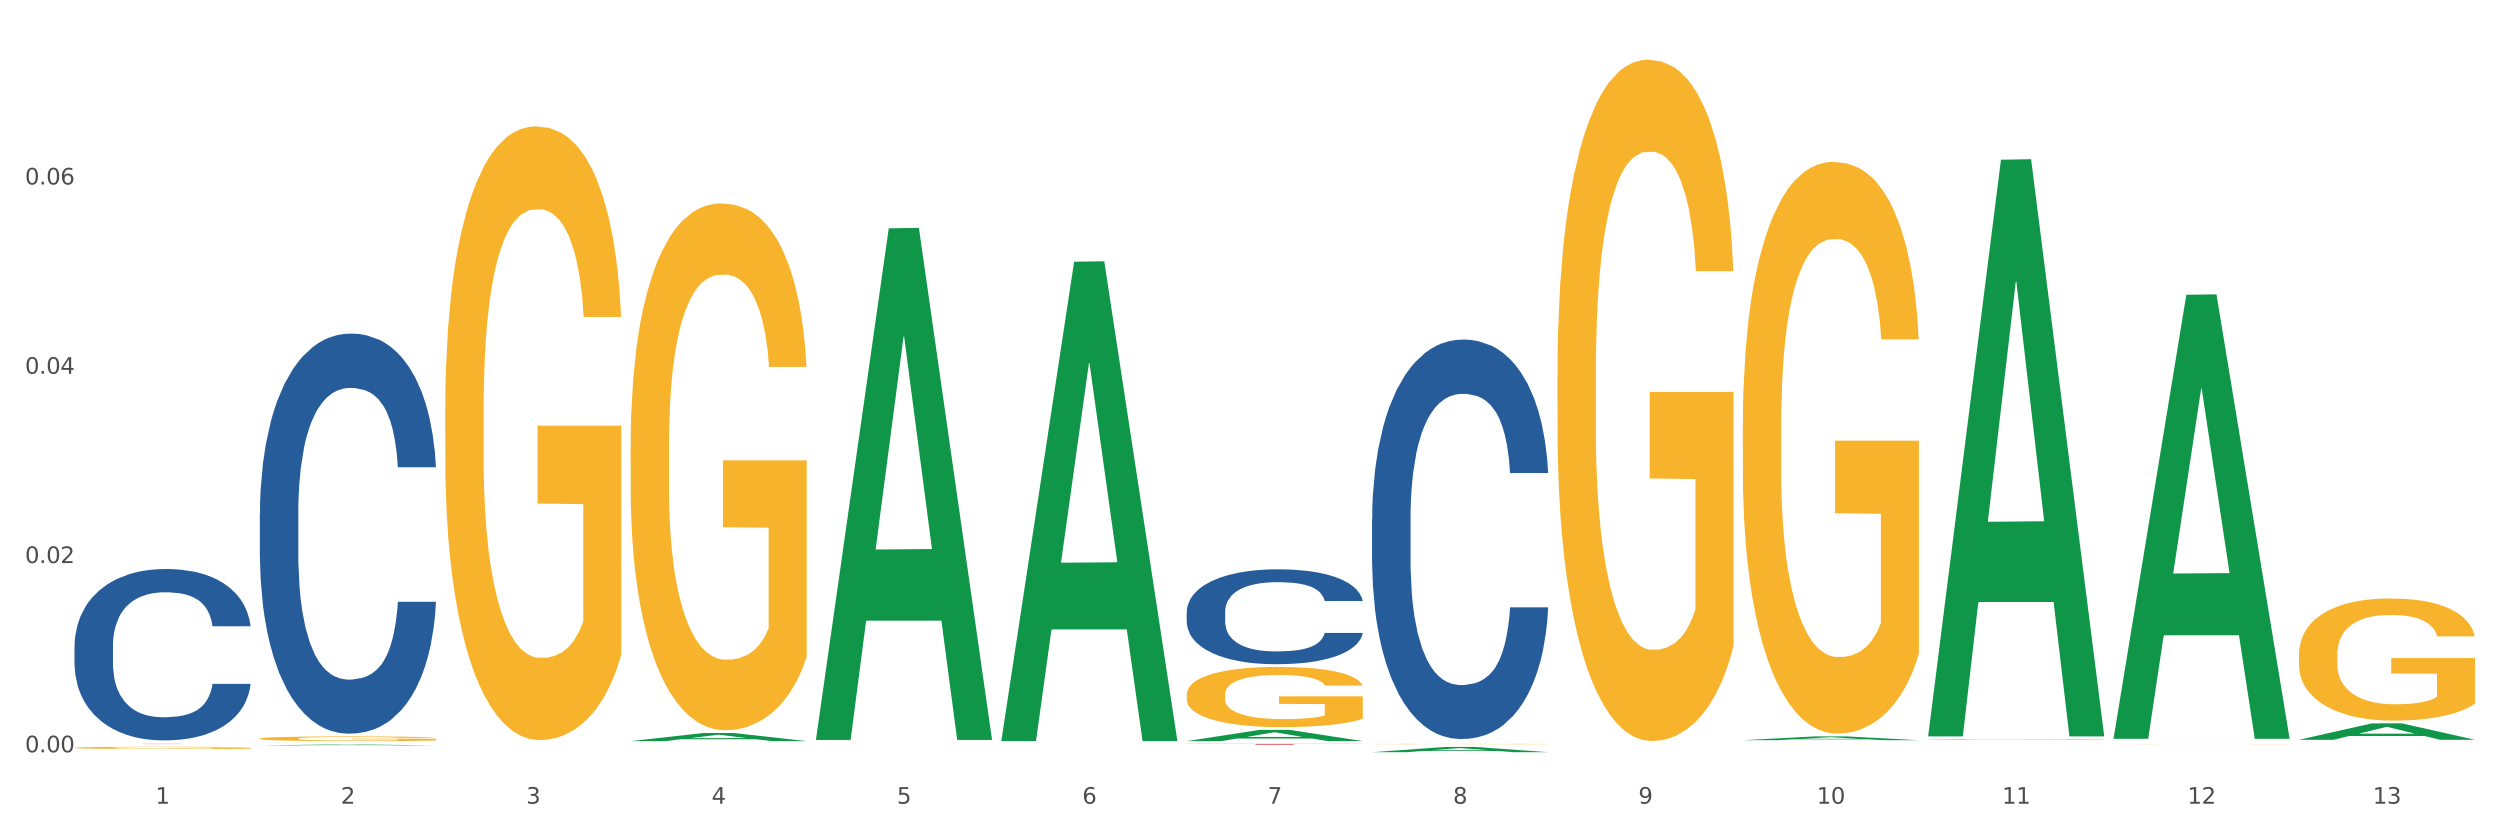 <?xml version="1.0" encoding="utf-8" standalone="no"?>
<!DOCTYPE svg PUBLIC "-//W3C//DTD SVG 1.1//EN"
  "http://www.w3.org/Graphics/SVG/1.1/DTD/svg11.dtd">
<svg xmlns:xlink="http://www.w3.org/1999/xlink" width="1080pt" height="360pt" viewBox="0 0 1080 360" xmlns="http://www.w3.org/2000/svg" version="1.1">
 <rect x="0" y="0" width="1080" height="360" fill="#333333" stroke="none"/>
 <defs>
  <style type="text/css">*{stroke-linejoin: round; stroke-linecap: butt}</style>
 </defs>
 <g id="figure_1">
  <g id="patch_1">
   <path d="M 0 360 
L 1080 360 
L 1080 0 
L 0 0 
z
" style="fill: #ffffff; stroke: #ffffff; stroke-linejoin: miter"/>
  </g>
  <g id="axes_1">
   <g id="matplotlib.axis_1">
    <g id="xtick_1">
     <g id="text_1">
      <!-- 1 -->
      <g style="fill: #4d4d4d" transform="translate(67.159 347.204) scale(0.096 -0.096)">
       <defs>
        <path id="DejaVuSans-31" d="M 794 531 
L 1825 531 
L 1825 4091 
L 703 3866 
L 703 4441 
L 1819 4666 
L 2450 4666 
L 2450 531 
L 3481 531 
L 3481 0 
L 794 0 
L 794 531 
z
" transform="scale(0.016)"/>
       </defs>
       <use xlink:href="#DejaVuSans-31"/>
      </g>
     </g>
    </g>
    <g id="xtick_2">
     <g id="text_2">
      <!-- 2 -->
      <g style="fill: #4d4d4d" transform="translate(147.238 347.204) scale(0.096 -0.096)">
       <defs>
        <path id="DejaVuSans-32" d="M 1228 531 
L 3431 531 
L 3431 0 
L 469 0 
L 469 531 
Q 828 903 1448 1529 
Q 2069 2156 2228 2338 
Q 2531 2678 2651 2914 
Q 2772 3150 2772 3378 
Q 2772 3750 2511 3984 
Q 2250 4219 1831 4219 
Q 1534 4219 1204 4116 
Q 875 4013 500 3803 
L 500 4441 
Q 881 4594 1212 4672 
Q 1544 4750 1819 4750 
Q 2544 4750 2975 4387 
Q 3406 4025 3406 3419 
Q 3406 3131 3298 2873 
Q 3191 2616 2906 2266 
Q 2828 2175 2409 1742 
Q 1991 1309 1228 531 
z
" transform="scale(0.016)"/>
       </defs>
       <use xlink:href="#DejaVuSans-32"/>
      </g>
     </g>
    </g>
    <g id="xtick_3">
     <g id="text_3">
      <!-- 3 -->
      <g style="fill: #4d4d4d" transform="translate(227.317 347.204) scale(0.096 -0.096)">
       <defs>
        <path id="DejaVuSans-33" d="M 2597 2516 
Q 3050 2419 3304 2112 
Q 3559 1806 3559 1356 
Q 3559 666 3084 287 
Q 2609 -91 1734 -91 
Q 1441 -91 1130 -33 
Q 819 25 488 141 
L 488 750 
Q 750 597 1062 519 
Q 1375 441 1716 441 
Q 2309 441 2620 675 
Q 2931 909 2931 1356 
Q 2931 1769 2642 2001 
Q 2353 2234 1838 2234 
L 1294 2234 
L 1294 2753 
L 1863 2753 
Q 2328 2753 2575 2939 
Q 2822 3125 2822 3475 
Q 2822 3834 2567 4026 
Q 2313 4219 1838 4219 
Q 1578 4219 1281 4162 
Q 984 4106 628 3988 
L 628 4550 
Q 988 4650 1302 4700 
Q 1616 4750 1894 4750 
Q 2613 4750 3031 4423 
Q 3450 4097 3450 3541 
Q 3450 3153 3228 2886 
Q 3006 2619 2597 2516 
z
" transform="scale(0.016)"/>
       </defs>
       <use xlink:href="#DejaVuSans-33"/>
      </g>
     </g>
    </g>
    <g id="xtick_4">
     <g id="text_4">
      <!-- 4 -->
      <g style="fill: #4d4d4d" transform="translate(307.396 347.204) scale(0.096 -0.096)">
       <defs>
        <path id="DejaVuSans-34" d="M 2419 4116 
L 825 1625 
L 2419 1625 
L 2419 4116 
z
M 2253 4666 
L 3047 4666 
L 3047 1625 
L 3713 1625 
L 3713 1100 
L 3047 1100 
L 3047 0 
L 2419 0 
L 2419 1100 
L 313 1100 
L 313 1709 
L 2253 4666 
z
" transform="scale(0.016)"/>
       </defs>
       <use xlink:href="#DejaVuSans-34"/>
      </g>
     </g>
    </g>
    <g id="xtick_5">
     <g id="text_5">
      <!-- 5 -->
      <g style="fill: #4d4d4d" transform="translate(387.475 347.204) scale(0.096 -0.096)">
       <defs>
        <path id="DejaVuSans-35" d="M 691 4666 
L 3169 4666 
L 3169 4134 
L 1269 4134 
L 1269 2991 
Q 1406 3038 1543 3061 
Q 1681 3084 1819 3084 
Q 2600 3084 3056 2656 
Q 3513 2228 3513 1497 
Q 3513 744 3044 326 
Q 2575 -91 1722 -91 
Q 1428 -91 1123 -41 
Q 819 9 494 109 
L 494 744 
Q 775 591 1075 516 
Q 1375 441 1709 441 
Q 2250 441 2565 725 
Q 2881 1009 2881 1497 
Q 2881 1984 2565 2268 
Q 2250 2553 1709 2553 
Q 1456 2553 1204 2497 
Q 953 2441 691 2322 
L 691 4666 
z
" transform="scale(0.016)"/>
       </defs>
       <use xlink:href="#DejaVuSans-35"/>
      </g>
     </g>
    </g>
    <g id="xtick_6">
     <g id="text_6">
      <!-- 6 -->
      <g style="fill: #4d4d4d" transform="translate(467.554 347.204) scale(0.096 -0.096)">
       <defs>
        <path id="DejaVuSans-36" d="M 2113 2584 
Q 1688 2584 1439 2293 
Q 1191 2003 1191 1497 
Q 1191 994 1439 701 
Q 1688 409 2113 409 
Q 2538 409 2786 701 
Q 3034 994 3034 1497 
Q 3034 2003 2786 2293 
Q 2538 2584 2113 2584 
z
M 3366 4563 
L 3366 3988 
Q 3128 4100 2886 4159 
Q 2644 4219 2406 4219 
Q 1781 4219 1451 3797 
Q 1122 3375 1075 2522 
Q 1259 2794 1537 2939 
Q 1816 3084 2150 3084 
Q 2853 3084 3261 2657 
Q 3669 2231 3669 1497 
Q 3669 778 3244 343 
Q 2819 -91 2113 -91 
Q 1303 -91 875 529 
Q 447 1150 447 2328 
Q 447 3434 972 4092 
Q 1497 4750 2381 4750 
Q 2619 4750 2861 4703 
Q 3103 4656 3366 4563 
z
" transform="scale(0.016)"/>
       </defs>
       <use xlink:href="#DejaVuSans-36"/>
      </g>
     </g>
    </g>
    <g id="xtick_7">
     <g id="text_7">
      <!-- 7 -->
      <g style="fill: #4d4d4d" transform="translate(547.634 347.204) scale(0.096 -0.096)">
       <defs>
        <path id="DejaVuSans-37" d="M 525 4666 
L 3525 4666 
L 3525 4397 
L 1831 0 
L 1172 0 
L 2766 4134 
L 525 4134 
L 525 4666 
z
" transform="scale(0.016)"/>
       </defs>
       <use xlink:href="#DejaVuSans-37"/>
      </g>
     </g>
    </g>
    <g id="xtick_8">
     <g id="text_8">
      <!-- 8 -->
      <g style="fill: #4d4d4d" transform="translate(627.713 347.204) scale(0.096 -0.096)">
       <defs>
        <path id="DejaVuSans-38" d="M 2034 2216 
Q 1584 2216 1326 1975 
Q 1069 1734 1069 1313 
Q 1069 891 1326 650 
Q 1584 409 2034 409 
Q 2484 409 2743 651 
Q 3003 894 3003 1313 
Q 3003 1734 2745 1975 
Q 2488 2216 2034 2216 
z
M 1403 2484 
Q 997 2584 770 2862 
Q 544 3141 544 3541 
Q 544 4100 942 4425 
Q 1341 4750 2034 4750 
Q 2731 4750 3128 4425 
Q 3525 4100 3525 3541 
Q 3525 3141 3298 2862 
Q 3072 2584 2669 2484 
Q 3125 2378 3379 2068 
Q 3634 1759 3634 1313 
Q 3634 634 3220 271 
Q 2806 -91 2034 -91 
Q 1263 -91 848 271 
Q 434 634 434 1313 
Q 434 1759 690 2068 
Q 947 2378 1403 2484 
z
M 1172 3481 
Q 1172 3119 1398 2916 
Q 1625 2713 2034 2713 
Q 2441 2713 2670 2916 
Q 2900 3119 2900 3481 
Q 2900 3844 2670 4047 
Q 2441 4250 2034 4250 
Q 1625 4250 1398 4047 
Q 1172 3844 1172 3481 
z
" transform="scale(0.016)"/>
       </defs>
       <use xlink:href="#DejaVuSans-38"/>
      </g>
     </g>
    </g>
    <g id="xtick_9">
     <g id="text_9">
      <!-- 9 -->
      <g style="fill: #4d4d4d" transform="translate(707.792 347.204) scale(0.096 -0.096)">
       <defs>
        <path id="DejaVuSans-39" d="M 703 97 
L 703 672 
Q 941 559 1184 500 
Q 1428 441 1663 441 
Q 2288 441 2617 861 
Q 2947 1281 2994 2138 
Q 2813 1869 2534 1725 
Q 2256 1581 1919 1581 
Q 1219 1581 811 2004 
Q 403 2428 403 3163 
Q 403 3881 828 4315 
Q 1253 4750 1959 4750 
Q 2769 4750 3195 4129 
Q 3622 3509 3622 2328 
Q 3622 1225 3098 567 
Q 2575 -91 1691 -91 
Q 1453 -91 1209 -44 
Q 966 3 703 97 
z
M 1959 2075 
Q 2384 2075 2632 2365 
Q 2881 2656 2881 3163 
Q 2881 3666 2632 3958 
Q 2384 4250 1959 4250 
Q 1534 4250 1286 3958 
Q 1038 3666 1038 3163 
Q 1038 2656 1286 2365 
Q 1534 2075 1959 2075 
z
" transform="scale(0.016)"/>
       </defs>
       <use xlink:href="#DejaVuSans-39"/>
      </g>
     </g>
    </g>
    <g id="xtick_10">
     <g id="text_10">
      <!-- 10 -->
      <g style="fill: #4d4d4d" transform="translate(784.817 347.204) scale(0.096 -0.096)">
       <defs>
        <path id="DejaVuSans-30" d="M 2034 4250 
Q 1547 4250 1301 3770 
Q 1056 3291 1056 2328 
Q 1056 1369 1301 889 
Q 1547 409 2034 409 
Q 2525 409 2770 889 
Q 3016 1369 3016 2328 
Q 3016 3291 2770 3770 
Q 2525 4250 2034 4250 
z
M 2034 4750 
Q 2819 4750 3233 4129 
Q 3647 3509 3647 2328 
Q 3647 1150 3233 529 
Q 2819 -91 2034 -91 
Q 1250 -91 836 529 
Q 422 1150 422 2328 
Q 422 3509 836 4129 
Q 1250 4750 2034 4750 
z
" transform="scale(0.016)"/>
       </defs>
       <use xlink:href="#DejaVuSans-31"/>
       <use xlink:href="#DejaVuSans-30" transform="translate(63.623 0)"/>
      </g>
     </g>
    </g>
    <g id="xtick_11">
     <g id="text_11">
      <!-- 11 -->
      <g style="fill: #4d4d4d" transform="translate(864.896 347.204) scale(0.096 -0.096)">
       <use xlink:href="#DejaVuSans-31"/>
       <use xlink:href="#DejaVuSans-31" transform="translate(63.623 0)"/>
      </g>
     </g>
    </g>
    <g id="xtick_12">
     <g id="text_12">
      <!-- 12 -->
      <g style="fill: #4d4d4d" transform="translate(944.975 347.204) scale(0.096 -0.096)">
       <use xlink:href="#DejaVuSans-31"/>
       <use xlink:href="#DejaVuSans-32" transform="translate(63.623 0)"/>
      </g>
     </g>
    </g>
    <g id="xtick_13">
     <g id="text_13">
      <!-- 13 -->
      <g style="fill: #4d4d4d" transform="translate(1025.054 347.204) scale(0.096 -0.096)">
       <use xlink:href="#DejaVuSans-31"/>
       <use xlink:href="#DejaVuSans-33" transform="translate(63.623 0)"/>
      </g>
     </g>
    </g>
    <g id="xtick_14"/>
    <g id="xtick_15"/>
    <g id="xtick_16"/>
    <g id="xtick_17"/>
    <g id="xtick_18"/>
    <g id="xtick_19"/>
    <g id="xtick_20"/>
    <g id="xtick_21"/>
    <g id="xtick_22"/>
    <g id="xtick_23"/>
    <g id="xtick_24"/>
    <g id="xtick_25"/>
   </g>
   <g id="matplotlib.axis_2">
    <g id="ytick_1">
     <g id="text_14">
      <!-- 0.00 -->
      <g style="fill: #4d4d4d" transform="translate(10.8 324.996) scale(0.096 -0.096)">
       <defs>
        <path id="DejaVuSans-2e" d="M 684 794 
L 1344 794 
L 1344 0 
L 684 0 
L 684 794 
z
" transform="scale(0.016)"/>
       </defs>
       <use xlink:href="#DejaVuSans-30"/>
       <use xlink:href="#DejaVuSans-2e" transform="translate(63.623 0)"/>
       <use xlink:href="#DejaVuSans-30" transform="translate(95.41 0)"/>
       <use xlink:href="#DejaVuSans-30" transform="translate(159.033 0)"/>
      </g>
     </g>
    </g>
    <g id="ytick_2">
     <g id="text_15">
      <!-- 0.02 -->
      <g style="fill: #4d4d4d" transform="translate(10.8 243.232) scale(0.096 -0.096)">
       <use xlink:href="#DejaVuSans-30"/>
       <use xlink:href="#DejaVuSans-2e" transform="translate(63.623 0)"/>
       <use xlink:href="#DejaVuSans-30" transform="translate(95.41 0)"/>
       <use xlink:href="#DejaVuSans-32" transform="translate(159.033 0)"/>
      </g>
     </g>
    </g>
    <g id="ytick_3">
     <g id="text_16">
      <!-- 0.04 -->
      <g style="fill: #4d4d4d" transform="translate(10.8 161.468) scale(0.096 -0.096)">
       <use xlink:href="#DejaVuSans-30"/>
       <use xlink:href="#DejaVuSans-2e" transform="translate(63.623 0)"/>
       <use xlink:href="#DejaVuSans-30" transform="translate(95.41 0)"/>
       <use xlink:href="#DejaVuSans-34" transform="translate(159.033 0)"/>
      </g>
     </g>
    </g>
    <g id="ytick_4">
     <g id="text_17">
      <!-- 0.06 -->
      <g style="fill: #4d4d4d" transform="translate(10.8 79.703) scale(0.096 -0.096)">
       <use xlink:href="#DejaVuSans-30"/>
       <use xlink:href="#DejaVuSans-2e" transform="translate(63.623 0)"/>
       <use xlink:href="#DejaVuSans-30" transform="translate(95.41 0)"/>
       <use xlink:href="#DejaVuSans-36" transform="translate(159.033 0)"/>
      </g>
     </g>
    </g>
    <g id="ytick_5"/>
    <g id="ytick_6"/>
    <g id="ytick_7"/>
    <g id="ytick_8"/>
   </g>
   <g id="PolyCollection_1">
    <path d="M 112.254 322.015 
L 112.333 322.014 
L 143.704 321.623 
L 156.723 321.623 
L 188.329 322.015 
L 173.271 322.015 
L 166.448 321.924 
L 134.057 321.924 
L 133.822 321.925 
L 127.234 322.015 
L 112.254 322.015 
L 112.254 322.015 
L 138.135 321.869 
L 162.37 321.869 
L 150.37 321.706 
L 150.213 321.706 
L 150.056 321.707 
L 138.057 321.869 
L 138.135 321.869 
L 112.254 322.015 
z
" clip-path="url(#p91b875b197)" style="fill: #109648"/>
    <path d="M 112.254 319.073 
L 112.344 319.071 
L 112.344 319.004 
L 112.524 318.947 
L 113.422 318.808 
L 114.769 318.693 
L 115.757 318.631 
L 116.745 318.581 
L 117.913 318.531 
L 119.35 318.479 
L 121.954 318.403 
L 123.571 318.364 
L 125.547 318.323 
L 129.14 318.264 
L 131.744 318.23 
L 134.439 318.202 
L 138.84 318.169 
L 141.714 318.154 
L 144.768 318.143 
L 148.45 318.135 
L 151.235 318.134 
L 157.342 318.139 
L 162.552 318.156 
L 165.067 318.169 
L 168.3 318.191 
L 170.007 318.206 
L 172.791 318.236 
L 175.665 318.275 
L 177.641 318.308 
L 180.605 318.371 
L 182.85 318.434 
L 184.916 318.512 
L 185.994 318.566 
L 186.802 318.616 
L 187.521 318.674 
L 188.24 318.765 
L 172.072 318.765 
L 171.444 318.7 
L 170.456 318.639 
L 169.019 318.579 
L 167.761 318.542 
L 165.606 318.496 
L 163.63 318.466 
L 161.564 318.444 
L 159.049 318.425 
L 157.073 318.416 
L 154.289 318.408 
L 148.81 318.41 
L 145.127 318.425 
L 142.612 318.444 
L 140.996 318.46 
L 139.559 318.479 
L 137.942 318.505 
L 136.056 318.544 
L 134.708 318.579 
L 133.361 318.624 
L 132.283 318.668 
L 131.295 318.72 
L 130.487 318.776 
L 129.858 318.834 
L 129.319 318.904 
L 128.87 319.021 
L 128.87 319.276 
L 129.05 319.333 
L 129.499 319.409 
L 130.038 319.467 
L 130.936 319.535 
L 131.744 319.582 
L 133.271 319.649 
L 134.978 319.704 
L 136.325 319.74 
L 137.672 319.769 
L 140.008 319.81 
L 142.612 319.844 
L 144.858 319.864 
L 147.912 319.883 
L 149.977 319.89 
L 151.774 319.894 
L 156.175 319.894 
L 159.318 319.888 
L 162.821 319.875 
L 165.516 319.859 
L 167.761 319.838 
L 170.276 319.805 
L 171.893 319.773 
L 171.893 319.385 
L 152.133 319.383 
L 152.133 319.125 
L 188.329 319.125 
L 188.329 319.883 
L 186.802 319.922 
L 185.096 319.957 
L 183.3 319.989 
L 180.605 320.028 
L 177.372 320.065 
L 174.497 320.091 
L 171.444 320.113 
L 167.851 320.133 
L 163.181 320.152 
L 160.306 320.159 
L 156.714 320.165 
L 152.492 320.167 
L 148.81 320.163 
L 145.217 320.154 
L 141.445 320.137 
L 137.762 320.113 
L 134.978 320.089 
L 132.194 320.059 
L 129.23 320.02 
L 126.894 319.983 
L 125.098 319.95 
L 123.122 319.907 
L 120.966 319.851 
L 119.35 319.801 
L 117.913 319.749 
L 116.386 319.682 
L 115.308 319.625 
L 114.23 319.552 
L 113.601 319.498 
L 112.883 319.415 
L 112.344 319.298 
L 112.254 319.073 
z
" clip-path="url(#p91b875b197)" style="fill: #f7b32b"/>
    <path d="M 32.175 279.078 
L 32.265 279.011 
L 32.265 277.117 
L 32.535 274.548 
L 33.524 269.814 
L 34.783 266.23 
L 36.941 262.038 
L 38.11 260.28 
L 39.639 258.319 
L 42.786 255.14 
L 46.383 252.436 
L 48.901 250.948 
L 50.789 250.001 
L 55.016 248.311 
L 57.443 247.567 
L 59.961 246.958 
L 62.119 246.553 
L 65.716 246.079 
L 68.594 245.876 
L 71.921 245.809 
L 74.709 245.876 
L 78.396 246.147 
L 83.791 246.958 
L 85.859 247.432 
L 88.647 248.243 
L 91.524 249.325 
L 93.862 250.407 
L 96.56 251.962 
L 99.348 253.991 
L 102.045 256.561 
L 103.934 258.927 
L 105.463 261.429 
L 106.811 264.472 
L 107.801 267.786 
L 108.25 270.558 
L 91.794 270.558 
L 91.345 268.056 
L 90.445 265.351 
L 89.546 263.526 
L 88.557 262.038 
L 87.028 260.347 
L 85.679 259.265 
L 83.431 257.981 
L 81.363 257.169 
L 79.655 256.696 
L 77.586 256.29 
L 73.18 255.884 
L 70.033 255.884 
L 68.054 256.02 
L 65.627 256.358 
L 63.558 256.831 
L 61.13 257.642 
L 59.242 258.522 
L 57.354 259.671 
L 56.274 260.483 
L 54.656 261.97 
L 53.577 263.187 
L 52.138 265.284 
L 51.329 266.771 
L 49.89 270.626 
L 49.26 273.466 
L 48.991 275.427 
L 48.811 277.591 
L 48.811 288.14 
L 49.35 292.873 
L 49.8 294.902 
L 50.519 297.201 
L 51.868 300.176 
L 53.847 303.084 
L 55.915 305.18 
L 57.623 306.465 
L 59.242 307.412 
L 60.861 308.156 
L 62.839 308.832 
L 64.457 309.238 
L 66.885 309.643 
L 69.763 309.846 
L 72.011 309.846 
L 76.597 309.508 
L 78.665 309.17 
L 80.644 308.697 
L 82.802 307.953 
L 84.51 307.141 
L 85.5 306.533 
L 87.118 305.248 
L 88.377 303.896 
L 89.456 302.34 
L 90.176 300.988 
L 90.985 298.959 
L 91.614 296.66 
L 91.794 295.443 
L 108.25 295.443 
L 107.89 297.877 
L 107.261 300.244 
L 106.002 303.422 
L 105.013 305.248 
L 103.484 307.479 
L 101.866 309.373 
L 99.618 311.469 
L 97.549 313.024 
L 95.391 314.377 
L 93.053 315.594 
L 88.827 317.285 
L 87.298 317.758 
L 84.061 318.569 
L 81.543 319.043 
L 77.856 319.516 
L 74.079 319.787 
L 70.123 319.854 
L 66.616 319.719 
L 62.749 319.313 
L 60.321 318.907 
L 57.623 318.299 
L 54.476 317.352 
L 51.509 316.203 
L 48.721 314.85 
L 46.113 313.295 
L 43.685 311.537 
L 40.538 308.629 
L 38.2 305.789 
L 36.491 303.152 
L 35.322 300.92 
L 34.153 298.08 
L 33.524 296.119 
L 32.535 291.386 
L 32.175 286.99 
L 32.175 279.078 
z
" clip-path="url(#p91b875b197)" style="fill: #255c99"/>
    <path d="M 112.254 221.763 
L 112.344 221.605 
L 112.344 217.185 
L 112.614 211.187 
L 113.603 200.137 
L 114.862 191.77 
L 117.02 181.983 
L 118.189 177.879 
L 119.718 173.301 
L 122.865 165.881 
L 126.462 159.567 
L 128.98 156.094 
L 130.868 153.884 
L 135.095 149.938 
L 137.523 148.201 
L 140.04 146.781 
L 142.199 145.834 
L 145.796 144.729 
L 148.673 144.255 
L 152 144.097 
L 154.788 144.255 
L 158.475 144.886 
L 163.87 146.781 
L 165.938 147.886 
L 168.726 149.78 
L 171.604 152.306 
L 173.942 154.831 
L 176.639 158.462 
L 179.427 163.198 
L 182.125 169.196 
L 184.013 174.722 
L 185.542 180.562 
L 186.891 187.666 
L 187.88 195.401 
L 188.329 201.873 
L 171.873 201.873 
L 171.424 196.032 
L 170.525 189.718 
L 169.625 185.456 
L 168.636 181.983 
L 167.107 178.037 
L 165.759 175.511 
L 163.51 172.512 
L 161.442 170.617 
L 159.734 169.512 
L 157.665 168.565 
L 153.259 167.618 
L 150.112 167.618 
L 148.134 167.934 
L 145.706 168.723 
L 143.637 169.828 
L 141.209 171.722 
L 139.321 173.774 
L 137.433 176.458 
L 136.354 178.352 
L 134.735 181.825 
L 133.656 184.667 
L 132.217 189.56 
L 131.408 193.033 
L 129.969 202.031 
L 129.34 208.661 
L 129.07 213.239 
L 128.89 218.29 
L 128.89 242.916 
L 129.43 253.966 
L 129.879 258.702 
L 130.599 264.069 
L 131.947 271.015 
L 133.926 277.803 
L 135.994 282.696 
L 137.702 285.695 
L 139.321 287.905 
L 140.94 289.642 
L 142.918 291.22 
L 144.537 292.168 
L 146.965 293.115 
L 149.842 293.588 
L 152.09 293.588 
L 156.676 292.799 
L 158.745 292.01 
L 160.723 290.905 
L 162.881 289.168 
L 164.59 287.274 
L 165.579 285.853 
L 167.197 282.854 
L 168.456 279.697 
L 169.535 276.066 
L 170.255 272.909 
L 171.064 268.173 
L 171.694 262.806 
L 171.873 259.965 
L 188.329 259.965 
L 187.97 265.648 
L 187.34 271.173 
L 186.081 278.592 
L 185.092 282.854 
L 183.563 288.063 
L 181.945 292.483 
L 179.697 297.377 
L 177.628 301.008 
L 175.47 304.165 
L 173.132 307.006 
L 168.906 310.953 
L 167.377 312.058 
L 164.14 313.952 
L 161.622 315.057 
L 157.935 316.162 
L 154.158 316.793 
L 150.202 316.951 
L 146.695 316.636 
L 142.828 315.688 
L 140.4 314.741 
L 137.702 313.321 
L 134.555 311.111 
L 131.588 308.427 
L 128.8 305.27 
L 126.192 301.639 
L 123.764 297.535 
L 120.617 290.747 
L 118.279 284.117 
L 116.57 277.96 
L 115.401 272.751 
L 114.232 266.121 
L 113.603 261.543 
L 112.614 250.493 
L 112.254 240.232 
L 112.254 221.763 
z
" clip-path="url(#p91b875b197)" style="fill: #255c99"/>
    <path d="M 512.65 264.363 
L 512.74 264.326 
L 512.74 263.278 
L 513.01 261.856 
L 513.999 259.235 
L 515.258 257.251 
L 517.416 254.931 
L 518.585 253.957 
L 520.114 252.872 
L 523.261 251.113 
L 526.858 249.615 
L 529.376 248.792 
L 531.264 248.268 
L 535.49 247.332 
L 537.918 246.92 
L 540.436 246.583 
L 542.594 246.359 
L 546.191 246.097 
L 549.069 245.984 
L 552.396 245.947 
L 555.184 245.984 
L 558.871 246.134 
L 564.266 246.583 
L 566.334 246.845 
L 569.122 247.295 
L 571.999 247.893 
L 574.337 248.492 
L 577.035 249.353 
L 579.823 250.476 
L 582.52 251.899 
L 584.409 253.209 
L 585.937 254.594 
L 587.286 256.278 
L 588.275 258.112 
L 588.725 259.647 
L 572.269 259.647 
L 571.819 258.262 
L 570.92 256.765 
L 570.021 255.754 
L 569.032 254.931 
L 567.503 253.995 
L 566.154 253.396 
L 563.906 252.685 
L 561.838 252.236 
L 560.129 251.974 
L 558.061 251.749 
L 553.655 251.524 
L 550.508 251.524 
L 548.529 251.599 
L 546.101 251.786 
L 544.033 252.048 
L 541.605 252.498 
L 539.717 252.984 
L 537.828 253.621 
L 536.749 254.07 
L 535.131 254.893 
L 534.052 255.567 
L 532.613 256.727 
L 531.804 257.551 
L 530.365 259.684 
L 529.735 261.257 
L 529.466 262.342 
L 529.286 263.54 
L 529.286 269.379 
L 529.825 272 
L 530.275 273.122 
L 530.994 274.395 
L 532.343 276.042 
L 534.321 277.652 
L 536.39 278.812 
L 538.098 279.523 
L 539.717 280.047 
L 541.335 280.459 
L 543.314 280.833 
L 544.932 281.058 
L 547.36 281.283 
L 550.238 281.395 
L 552.486 281.395 
L 557.072 281.208 
L 559.14 281.021 
L 561.119 280.759 
L 563.277 280.347 
L 564.985 279.898 
L 565.974 279.561 
L 567.593 278.85 
L 568.852 278.101 
L 569.931 277.24 
L 570.65 276.491 
L 571.46 275.368 
L 572.089 274.096 
L 572.269 273.422 
L 588.725 273.422 
L 588.365 274.769 
L 587.736 276.08 
L 586.477 277.839 
L 585.488 278.85 
L 583.959 280.085 
L 582.341 281.133 
L 580.092 282.293 
L 578.024 283.154 
L 575.866 283.903 
L 573.528 284.577 
L 569.302 285.512 
L 567.773 285.774 
L 564.536 286.224 
L 562.018 286.486 
L 558.331 286.748 
L 554.554 286.897 
L 550.598 286.935 
L 547.091 286.86 
L 543.224 286.635 
L 540.796 286.411 
L 538.098 286.074 
L 534.951 285.55 
L 531.983 284.914 
L 529.196 284.165 
L 526.588 283.304 
L 524.16 282.331 
L 521.013 280.721 
L 518.675 279.149 
L 516.966 277.689 
L 515.797 276.454 
L 514.628 274.882 
L 513.999 273.796 
L 513.01 271.176 
L 512.65 268.743 
L 512.65 264.363 
z
" clip-path="url(#p91b875b197)" style="fill: #255c99"/>
    <path d="M 592.729 224.229 
L 592.819 224.072 
L 592.819 219.658 
L 593.089 213.669 
L 594.078 202.636 
L 595.337 194.283 
L 597.495 184.511 
L 598.664 180.413 
L 600.193 175.842 
L 603.34 168.435 
L 606.937 162.13 
L 609.455 158.663 
L 611.343 156.456 
L 615.57 152.516 
L 617.998 150.782 
L 620.515 149.363 
L 622.674 148.418 
L 626.27 147.314 
L 629.148 146.842 
L 632.475 146.684 
L 635.263 146.842 
L 638.95 147.472 
L 644.345 149.363 
L 646.413 150.467 
L 649.201 152.358 
L 652.078 154.88 
L 654.417 157.402 
L 657.114 161.027 
L 659.902 165.755 
L 662.6 171.744 
L 664.488 177.261 
L 666.017 183.092 
L 667.365 190.185 
L 668.355 197.908 
L 668.804 204.37 
L 652.348 204.37 
L 651.899 198.538 
L 650.999 192.234 
L 650.1 187.978 
L 649.111 184.511 
L 647.582 180.571 
L 646.233 178.049 
L 643.985 175.054 
L 641.917 173.163 
L 640.209 172.06 
L 638.14 171.114 
L 633.734 170.168 
L 630.587 170.168 
L 628.608 170.483 
L 626.181 171.272 
L 624.112 172.375 
L 621.684 174.266 
L 619.796 176.315 
L 617.908 178.995 
L 616.829 180.886 
L 615.21 184.353 
L 614.131 187.19 
L 612.692 192.076 
L 611.883 195.544 
L 610.444 204.528 
L 609.814 211.147 
L 609.545 215.718 
L 609.365 220.762 
L 609.365 245.349 
L 609.904 256.382 
L 610.354 261.11 
L 611.073 266.469 
L 612.422 273.404 
L 614.401 280.182 
L 616.469 285.068 
L 618.177 288.062 
L 619.796 290.269 
L 621.415 292.002 
L 623.393 293.579 
L 625.012 294.524 
L 627.439 295.47 
L 630.317 295.943 
L 632.565 295.943 
L 637.151 295.155 
L 639.219 294.367 
L 641.198 293.263 
L 643.356 291.53 
L 645.064 289.638 
L 646.054 288.22 
L 647.672 285.225 
L 648.931 282.073 
L 650.01 278.448 
L 650.73 275.296 
L 651.539 270.567 
L 652.168 265.208 
L 652.348 262.371 
L 668.804 262.371 
L 668.445 268.045 
L 667.815 273.562 
L 666.556 280.97 
L 665.567 285.225 
L 664.038 290.426 
L 662.42 294.839 
L 660.172 299.725 
L 658.103 303.351 
L 655.945 306.503 
L 653.607 309.34 
L 649.381 313.28 
L 647.852 314.383 
L 644.615 316.275 
L 642.097 317.378 
L 638.41 318.481 
L 634.633 319.112 
L 630.677 319.269 
L 627.17 318.954 
L 623.303 318.008 
L 620.875 317.063 
L 618.177 315.644 
L 615.03 313.438 
L 612.063 310.758 
L 609.275 307.606 
L 606.667 303.981 
L 604.239 299.883 
L 601.092 293.106 
L 598.754 286.486 
L 597.045 280.339 
L 595.876 275.138 
L 594.707 268.518 
L 594.078 263.947 
L 593.089 252.915 
L 592.729 242.67 
L 592.729 224.229 
z
" clip-path="url(#p91b875b197)" style="fill: #255c99"/>
    <path d="M 993.125 282.928 
L 993.215 282.88 
L 993.215 281.145 
L 993.394 279.652 
L 994.292 276.038 
L 995.64 273.05 
L 996.628 271.46 
L 997.616 270.16 
L 998.783 268.859 
L 1000.22 267.509 
L 1002.825 265.534 
L 1004.442 264.522 
L 1006.418 263.462 
L 1010.01 261.92 
L 1012.615 261.053 
L 1015.31 260.33 
L 1019.711 259.463 
L 1022.585 259.078 
L 1025.639 258.788 
L 1029.321 258.596 
L 1032.105 258.547 
L 1038.213 258.692 
L 1043.422 259.126 
L 1045.937 259.463 
L 1049.171 260.041 
L 1050.877 260.427 
L 1053.662 261.198 
L 1056.536 262.209 
L 1058.512 263.077 
L 1061.476 264.715 
L 1063.721 266.353 
L 1065.787 268.377 
L 1066.865 269.774 
L 1067.673 271.075 
L 1068.392 272.569 
L 1069.11 274.93 
L 1052.943 274.93 
L 1052.314 273.243 
L 1051.326 271.653 
L 1049.889 270.111 
L 1048.632 269.148 
L 1046.476 267.943 
L 1044.5 267.172 
L 1042.434 266.594 
L 1039.92 266.112 
L 1037.944 265.871 
L 1035.159 265.679 
L 1029.68 265.727 
L 1025.998 266.112 
L 1023.483 266.594 
L 1021.866 267.028 
L 1020.429 267.509 
L 1018.813 268.184 
L 1016.926 269.196 
L 1015.579 270.111 
L 1014.232 271.268 
L 1013.154 272.424 
L 1012.166 273.773 
L 1011.358 275.219 
L 1010.729 276.712 
L 1010.19 278.543 
L 1009.741 281.579 
L 1009.741 288.18 
L 1009.921 289.674 
L 1010.37 291.649 
L 1010.909 293.143 
L 1011.807 294.925 
L 1012.615 296.13 
L 1014.142 297.865 
L 1015.849 299.31 
L 1017.196 300.226 
L 1018.543 300.996 
L 1020.878 302.056 
L 1023.483 302.924 
L 1025.728 303.454 
L 1028.782 303.936 
L 1030.848 304.128 
L 1032.644 304.225 
L 1037.045 304.225 
L 1040.189 304.08 
L 1043.692 303.743 
L 1046.386 303.309 
L 1048.632 302.779 
L 1051.147 301.912 
L 1052.763 301.093 
L 1052.763 291.023 
L 1033.004 290.974 
L 1033.004 284.277 
L 1069.2 284.277 
L 1069.2 303.936 
L 1067.673 304.947 
L 1065.967 305.863 
L 1064.17 306.682 
L 1061.476 307.694 
L 1058.242 308.658 
L 1055.368 309.332 
L 1052.314 309.91 
L 1048.722 310.44 
L 1044.051 310.922 
L 1041.177 311.115 
L 1037.584 311.259 
L 1033.363 311.308 
L 1029.68 311.211 
L 1026.088 310.97 
L 1022.315 310.537 
L 1018.633 309.91 
L 1015.849 309.284 
L 1013.064 308.513 
L 1010.1 307.501 
L 1007.765 306.537 
L 1005.969 305.67 
L 1003.993 304.562 
L 1001.837 303.117 
L 1000.22 301.816 
L 998.783 300.466 
L 997.256 298.732 
L 996.179 297.238 
L 995.101 295.359 
L 994.472 293.962 
L 993.754 291.794 
L 993.215 288.758 
L 993.125 282.928 
z
" clip-path="url(#p91b875b197)" style="fill: #f7b32b"/>
    <path d="M 32.175 321.349 
L 108.25 321.349 
L 108.25 321.36 
L 78.325 321.36 
L 78.325 321.424 
L 61.92 321.424 
L 61.92 321.36 
L 32.175 321.36 
L 32.175 321.349 
L 32.175 321.349 
z
" clip-path="url(#p91b875b197)" style="fill: #d62839"/>
    <path d="M 913.046 321.488 
L 913.135 321.488 
L 913.135 321.486 
L 913.315 321.485 
L 914.213 321.482 
L 915.561 321.479 
L 916.549 321.477 
L 917.537 321.476 
L 918.704 321.475 
L 920.141 321.474 
L 922.746 321.472 
L 924.363 321.471 
L 926.339 321.47 
L 929.931 321.468 
L 932.536 321.468 
L 935.231 321.467 
L 939.632 321.466 
L 942.506 321.466 
L 945.559 321.466 
L 949.242 321.465 
L 952.026 321.465 
L 958.134 321.465 
L 963.343 321.466 
L 965.858 321.466 
L 969.092 321.467 
L 970.798 321.467 
L 973.582 321.468 
L 976.457 321.469 
L 978.433 321.47 
L 981.397 321.471 
L 983.642 321.473 
L 985.708 321.475 
L 986.786 321.476 
L 987.594 321.477 
L 988.312 321.478 
L 989.031 321.481 
L 972.864 321.481 
L 972.235 321.479 
L 971.247 321.478 
L 969.81 321.476 
L 968.553 321.475 
L 966.397 321.474 
L 964.421 321.473 
L 962.355 321.473 
L 959.84 321.472 
L 957.864 321.472 
L 955.08 321.472 
L 949.601 321.472 
L 945.919 321.472 
L 943.404 321.473 
L 941.787 321.473 
L 940.35 321.474 
L 938.733 321.474 
L 936.847 321.475 
L 935.5 321.476 
L 934.153 321.477 
L 933.075 321.478 
L 932.087 321.48 
L 931.279 321.481 
L 930.65 321.482 
L 930.111 321.484 
L 929.662 321.487 
L 929.662 321.493 
L 929.841 321.494 
L 930.291 321.496 
L 930.829 321.498 
L 931.728 321.499 
L 932.536 321.501 
L 934.063 321.502 
L 935.769 321.503 
L 937.117 321.504 
L 938.464 321.505 
L 940.799 321.506 
L 943.404 321.507 
L 945.649 321.507 
L 948.703 321.508 
L 950.769 321.508 
L 952.565 321.508 
L 956.966 321.508 
L 960.11 321.508 
L 963.613 321.508 
L 966.307 321.507 
L 968.553 321.507 
L 971.068 321.506 
L 972.684 321.505 
L 972.684 321.496 
L 952.925 321.496 
L 952.925 321.489 
L 989.121 321.489 
L 989.121 321.508 
L 987.594 321.509 
L 985.887 321.51 
L 984.091 321.51 
L 981.397 321.511 
L 978.163 321.512 
L 975.289 321.513 
L 972.235 321.513 
L 968.643 321.514 
L 963.972 321.514 
L 961.098 321.515 
L 957.505 321.515 
L 953.284 321.515 
L 949.601 321.515 
L 946.009 321.514 
L 942.236 321.514 
L 938.554 321.513 
L 935.769 321.513 
L 932.985 321.512 
L 930.021 321.511 
L 927.686 321.51 
L 925.89 321.509 
L 923.914 321.508 
L 921.758 321.507 
L 920.141 321.506 
L 918.704 321.505 
L 917.177 321.503 
L 916.099 321.502 
L 915.022 321.5 
L 914.393 321.498 
L 913.674 321.496 
L 913.135 321.494 
L 913.046 321.488 
z
" clip-path="url(#p91b875b197)" style="fill: #f7b32b"/>
    <path d="M 752.887 184.054 
L 752.977 183.828 
L 752.977 175.707 
L 753.157 168.714 
L 754.055 151.794 
L 755.402 137.807 
L 756.39 130.363 
L 757.378 124.272 
L 758.546 118.181 
L 759.983 111.864 
L 762.588 102.615 
L 764.204 97.878 
L 766.18 92.915 
L 769.773 85.696 
L 772.378 81.635 
L 775.072 78.251 
L 779.473 74.19 
L 782.347 72.386 
L 785.401 71.032 
L 789.084 70.13 
L 791.868 69.904 
L 797.976 70.581 
L 803.185 72.611 
L 805.7 74.19 
L 808.933 76.897 
L 810.64 78.702 
L 813.424 82.312 
L 816.298 87.049 
L 818.274 91.11 
L 821.238 98.78 
L 823.484 106.45 
L 825.549 115.925 
L 826.627 122.467 
L 827.436 128.558 
L 828.154 135.552 
L 828.873 146.606 
L 812.706 146.606 
L 812.077 138.71 
L 811.089 131.265 
L 809.652 124.046 
L 808.394 119.534 
L 806.239 113.895 
L 804.263 110.285 
L 802.197 107.578 
L 799.682 105.322 
L 797.706 104.194 
L 794.922 103.292 
L 789.443 103.517 
L 785.76 105.322 
L 783.246 107.578 
L 781.629 109.608 
L 780.192 111.864 
L 778.575 115.023 
L 776.689 119.76 
L 775.342 124.046 
L 773.994 129.461 
L 772.917 134.875 
L 771.929 141.191 
L 771.12 147.959 
L 770.492 154.952 
L 769.953 163.525 
L 769.504 177.737 
L 769.504 208.644 
L 769.683 215.637 
L 770.132 224.886 
L 770.671 231.88 
L 771.569 240.226 
L 772.378 245.866 
L 773.905 253.988 
L 775.611 260.755 
L 776.958 265.042 
L 778.306 268.651 
L 780.641 273.614 
L 783.246 277.675 
L 785.491 280.156 
L 788.545 282.412 
L 790.611 283.315 
L 792.407 283.766 
L 796.808 283.766 
L 799.952 283.089 
L 803.454 281.51 
L 806.149 279.48 
L 808.394 276.998 
L 810.909 272.937 
L 812.526 269.102 
L 812.526 221.953 
L 792.766 221.728 
L 792.766 190.371 
L 828.963 190.371 
L 828.963 282.412 
L 827.436 287.15 
L 825.729 291.436 
L 823.933 295.271 
L 821.238 300.009 
L 818.005 304.52 
L 815.131 307.679 
L 812.077 310.386 
L 808.484 312.867 
L 803.814 315.123 
L 800.94 316.026 
L 797.347 316.702 
L 793.125 316.928 
L 789.443 316.477 
L 785.85 315.349 
L 782.078 313.318 
L 778.395 310.386 
L 775.611 307.453 
L 772.827 303.844 
L 769.863 299.106 
L 767.528 294.594 
L 765.731 290.534 
L 763.755 285.345 
L 761.6 278.577 
L 759.983 272.486 
L 758.546 266.17 
L 757.019 258.048 
L 755.941 251.055 
L 754.863 242.257 
L 754.235 235.715 
L 753.516 225.563 
L 752.977 211.351 
L 752.887 184.054 
z
" clip-path="url(#p91b875b197)" style="fill: #f7b32b"/>
    <path d="M 672.808 161.786 
L 672.898 161.518 
L 672.898 151.84 
L 673.078 143.506 
L 673.976 123.344 
L 675.323 106.677 
L 676.311 97.805 
L 677.299 90.547 
L 678.467 83.289 
L 679.904 75.761 
L 682.508 64.74 
L 684.125 59.094 
L 686.101 53.18 
L 689.694 44.577 
L 692.299 39.739 
L 694.993 35.706 
L 699.394 30.867 
L 702.268 28.717 
L 705.322 27.104 
L 709.005 26.028 
L 711.789 25.759 
L 717.896 26.566 
L 723.106 28.985 
L 725.621 30.867 
L 728.854 34.093 
L 730.561 36.244 
L 733.345 40.545 
L 736.219 46.19 
L 738.195 51.029 
L 741.159 60.169 
L 743.405 69.31 
L 745.47 80.6 
L 746.548 88.396 
L 747.357 95.655 
L 748.075 103.988 
L 748.794 117.161 
L 732.626 117.161 
L 731.998 107.752 
L 731.01 98.881 
L 729.573 90.278 
L 728.315 84.902 
L 726.16 78.181 
L 724.184 73.88 
L 722.118 70.654 
L 719.603 67.965 
L 717.627 66.621 
L 714.843 65.546 
L 709.364 65.815 
L 705.681 67.965 
L 703.166 70.654 
L 701.55 73.073 
L 700.113 75.761 
L 698.496 79.525 
L 696.61 85.17 
L 695.263 90.278 
L 693.915 96.73 
L 692.837 103.182 
L 691.849 110.709 
L 691.041 118.774 
L 690.412 127.108 
L 689.873 137.323 
L 689.424 154.259 
L 689.424 191.089 
L 689.604 199.422 
L 690.053 210.444 
L 690.592 218.778 
L 691.49 228.725 
L 692.299 235.445 
L 693.825 245.123 
L 695.532 253.188 
L 696.879 258.296 
L 698.226 262.597 
L 700.562 268.511 
L 703.166 273.35 
L 705.412 276.307 
L 708.466 278.995 
L 710.531 280.071 
L 712.328 280.608 
L 716.729 280.608 
L 719.872 279.802 
L 723.375 277.92 
L 726.07 275.501 
L 728.315 272.544 
L 730.83 267.705 
L 732.447 263.135 
L 732.447 206.95 
L 712.687 206.681 
L 712.687 169.314 
L 748.883 169.314 
L 748.883 278.995 
L 747.357 284.641 
L 745.65 289.748 
L 743.854 294.319 
L 741.159 299.964 
L 737.926 305.341 
L 735.052 309.104 
L 731.998 312.33 
L 728.405 315.287 
L 723.735 317.975 
L 720.86 319.051 
L 717.268 319.857 
L 713.046 320.126 
L 709.364 319.588 
L 705.771 318.244 
L 701.999 315.825 
L 698.316 312.33 
L 695.532 308.835 
L 692.748 304.534 
L 689.784 298.889 
L 687.448 293.512 
L 685.652 288.673 
L 683.676 282.49 
L 681.52 274.425 
L 679.904 267.167 
L 678.467 259.64 
L 676.94 249.962 
L 675.862 241.628 
L 674.784 231.144 
L 674.155 223.348 
L 673.437 211.251 
L 672.898 194.315 
L 672.808 161.786 
z
" clip-path="url(#p91b875b197)" style="fill: #f7b32b"/>
    <path d="M 592.729 321.417 
L 592.819 321.417 
L 592.819 321.412 
L 592.999 321.408 
L 593.897 321.398 
L 595.244 321.39 
L 596.232 321.385 
L 597.22 321.382 
L 598.388 321.378 
L 599.825 321.374 
L 602.429 321.369 
L 604.046 321.366 
L 606.022 321.363 
L 609.615 321.359 
L 612.219 321.356 
L 614.914 321.354 
L 619.315 321.352 
L 622.189 321.351 
L 625.243 321.35 
L 628.925 321.349 
L 631.71 321.349 
L 637.817 321.35 
L 643.027 321.351 
L 645.542 321.352 
L 648.775 321.353 
L 650.482 321.354 
L 653.266 321.357 
L 656.14 321.359 
L 658.116 321.362 
L 661.08 321.366 
L 663.325 321.371 
L 665.391 321.377 
L 666.469 321.38 
L 667.277 321.384 
L 667.996 321.388 
L 668.714 321.395 
L 652.547 321.395 
L 651.919 321.39 
L 650.931 321.386 
L 649.494 321.381 
L 648.236 321.379 
L 646.08 321.375 
L 644.105 321.373 
L 642.039 321.372 
L 639.524 321.37 
L 637.548 321.37 
L 634.764 321.369 
L 629.285 321.369 
L 625.602 321.37 
L 623.087 321.372 
L 621.471 321.373 
L 620.033 321.374 
L 618.417 321.376 
L 616.531 321.379 
L 615.183 321.381 
L 613.836 321.385 
L 612.758 321.388 
L 611.77 321.392 
L 610.962 321.396 
L 610.333 321.4 
L 609.794 321.405 
L 609.345 321.413 
L 609.345 321.432 
L 609.525 321.436 
L 609.974 321.441 
L 610.513 321.446 
L 611.411 321.451 
L 612.219 321.454 
L 613.746 321.459 
L 615.453 321.463 
L 616.8 321.465 
L 618.147 321.468 
L 620.483 321.47 
L 623.087 321.473 
L 625.333 321.474 
L 628.386 321.476 
L 630.452 321.476 
L 632.249 321.477 
L 636.65 321.477 
L 639.793 321.476 
L 643.296 321.475 
L 645.991 321.474 
L 648.236 321.472 
L 650.751 321.47 
L 652.368 321.468 
L 652.368 321.44 
L 632.608 321.44 
L 632.608 321.421 
L 668.804 321.421 
L 668.804 321.476 
L 667.277 321.479 
L 665.571 321.481 
L 663.774 321.483 
L 661.08 321.486 
L 657.847 321.489 
L 654.972 321.491 
L 651.919 321.492 
L 648.326 321.494 
L 643.655 321.495 
L 640.781 321.496 
L 637.189 321.496 
L 632.967 321.496 
L 629.285 321.496 
L 625.692 321.495 
L 621.92 321.494 
L 618.237 321.492 
L 615.453 321.491 
L 612.668 321.488 
L 609.705 321.486 
L 607.369 321.483 
L 605.573 321.481 
L 603.597 321.477 
L 601.441 321.473 
L 599.825 321.47 
L 598.388 321.466 
L 596.861 321.461 
L 595.783 321.457 
L 594.705 321.452 
L 594.076 321.448 
L 593.358 321.442 
L 592.819 321.433 
L 592.729 321.417 
z
" clip-path="url(#p91b875b197)" style="fill: #f7b32b"/>
    <path d="M 512.65 300.137 
L 512.74 300.113 
L 512.74 299.258 
L 512.919 298.522 
L 513.818 296.74 
L 515.165 295.267 
L 516.153 294.483 
L 517.141 293.842 
L 518.308 293.201 
L 519.745 292.536 
L 522.35 291.562 
L 523.967 291.063 
L 525.943 290.54 
L 529.536 289.78 
L 532.14 289.352 
L 534.835 288.996 
L 539.236 288.569 
L 542.11 288.378 
L 545.164 288.236 
L 548.846 288.141 
L 551.631 288.117 
L 557.738 288.188 
L 562.948 288.402 
L 565.462 288.569 
L 568.696 288.854 
L 570.402 289.044 
L 573.187 289.424 
L 576.061 289.923 
L 578.037 290.35 
L 581.001 291.158 
L 583.246 291.965 
L 585.312 292.963 
L 586.39 293.652 
L 587.198 294.293 
L 587.917 295.03 
L 588.635 296.194 
L 572.468 296.194 
L 571.839 295.362 
L 570.851 294.579 
L 569.414 293.818 
L 568.157 293.343 
L 566.001 292.749 
L 564.025 292.369 
L 561.96 292.084 
L 559.445 291.847 
L 557.469 291.728 
L 554.684 291.633 
L 549.206 291.657 
L 545.523 291.847 
L 543.008 292.084 
L 541.391 292.298 
L 539.954 292.536 
L 538.338 292.868 
L 536.451 293.367 
L 535.104 293.818 
L 533.757 294.388 
L 532.679 294.959 
L 531.691 295.624 
L 530.883 296.336 
L 530.254 297.073 
L 529.715 297.975 
L 529.266 299.472 
L 529.266 302.726 
L 529.446 303.463 
L 529.895 304.437 
L 530.434 305.173 
L 531.332 306.052 
L 532.14 306.646 
L 533.667 307.501 
L 535.374 308.214 
L 536.721 308.665 
L 538.068 309.045 
L 540.403 309.568 
L 543.008 309.995 
L 545.254 310.257 
L 548.307 310.494 
L 550.373 310.589 
L 552.169 310.637 
L 556.571 310.637 
L 559.714 310.566 
L 563.217 310.399 
L 565.912 310.185 
L 568.157 309.924 
L 570.672 309.497 
L 572.289 309.093 
L 572.289 304.128 
L 552.529 304.104 
L 552.529 300.802 
L 588.725 300.802 
L 588.725 310.494 
L 587.198 310.993 
L 585.492 311.444 
L 583.695 311.848 
L 581.001 312.347 
L 577.767 312.822 
L 574.893 313.155 
L 571.839 313.44 
L 568.247 313.701 
L 563.576 313.939 
L 560.702 314.034 
L 557.109 314.105 
L 552.888 314.129 
L 549.206 314.081 
L 545.613 313.962 
L 541.841 313.749 
L 538.158 313.44 
L 535.374 313.131 
L 532.589 312.751 
L 529.625 312.252 
L 527.29 311.777 
L 525.494 311.349 
L 523.518 310.803 
L 521.362 310.09 
L 519.745 309.449 
L 518.308 308.784 
L 516.781 307.929 
L 515.704 307.192 
L 514.626 306.266 
L 513.997 305.577 
L 513.279 304.508 
L 512.74 303.011 
L 512.65 300.137 
z
" clip-path="url(#p91b875b197)" style="fill: #f7b32b"/>
    <path d="M 272.412 193.036 
L 272.502 192.828 
L 272.502 185.345 
L 272.682 178.901 
L 273.58 163.31 
L 274.927 150.422 
L 275.915 143.562 
L 276.903 137.95 
L 278.071 132.337 
L 279.508 126.517 
L 282.113 117.994 
L 283.729 113.629 
L 285.705 109.056 
L 289.298 102.404 
L 291.903 98.662 
L 294.597 95.544 
L 298.998 91.802 
L 301.873 90.139 
L 304.926 88.892 
L 308.609 88.06 
L 311.393 87.853 
L 317.501 88.476 
L 322.71 90.347 
L 325.225 91.802 
L 328.458 94.297 
L 330.165 95.96 
L 332.949 99.286 
L 335.823 103.651 
L 337.799 107.393 
L 340.763 114.46 
L 343.009 121.528 
L 345.075 130.258 
L 346.152 136.287 
L 346.961 141.899 
L 347.679 148.343 
L 348.398 158.529 
L 332.231 158.529 
L 331.602 151.254 
L 330.614 144.394 
L 329.177 137.742 
L 327.919 133.584 
L 325.764 128.388 
L 323.788 125.062 
L 321.722 122.567 
L 319.207 120.488 
L 317.231 119.449 
L 314.447 118.618 
L 308.968 118.826 
L 305.286 120.488 
L 302.771 122.567 
L 301.154 124.438 
L 299.717 126.517 
L 298.1 129.427 
L 296.214 133.792 
L 294.867 137.742 
L 293.52 142.731 
L 292.442 147.72 
L 291.454 153.54 
L 290.645 159.776 
L 290.017 166.22 
L 289.478 174.12 
L 289.029 187.215 
L 289.029 215.694 
L 289.208 222.138 
L 289.657 230.661 
L 290.196 237.105 
L 291.094 244.796 
L 291.903 249.993 
L 293.43 257.476 
L 295.136 263.713 
L 296.483 267.662 
L 297.831 270.988 
L 300.166 275.561 
L 302.771 279.303 
L 305.016 281.59 
L 308.07 283.668 
L 310.136 284.5 
L 311.932 284.915 
L 316.333 284.915 
L 319.477 284.292 
L 322.98 282.837 
L 325.674 280.966 
L 327.919 278.679 
L 330.434 274.938 
L 332.051 271.404 
L 332.051 227.958 
L 312.291 227.751 
L 312.291 198.856 
L 348.488 198.856 
L 348.488 283.668 
L 346.961 288.034 
L 345.254 291.983 
L 343.458 295.517 
L 340.763 299.882 
L 337.53 304.04 
L 334.656 306.95 
L 331.602 309.444 
L 328.009 311.731 
L 323.339 313.81 
L 320.465 314.641 
L 316.872 315.265 
L 312.651 315.473 
L 308.968 315.057 
L 305.375 314.018 
L 301.603 312.147 
L 297.921 309.444 
L 295.136 306.742 
L 292.352 303.416 
L 289.388 299.051 
L 287.053 294.893 
L 285.256 291.152 
L 283.28 286.371 
L 281.125 280.134 
L 279.508 274.522 
L 278.071 268.701 
L 276.544 261.218 
L 275.466 254.774 
L 274.388 246.667 
L 273.76 240.639 
L 273.041 231.284 
L 272.502 218.188 
L 272.412 193.036 
z
" clip-path="url(#p91b875b197)" style="fill: #f7b32b"/>
    <path d="M 192.333 177.102 
L 192.423 176.86 
L 192.423 168.143 
L 192.603 160.637 
L 193.501 142.478 
L 194.848 127.466 
L 195.836 119.476 
L 196.824 112.938 
L 197.992 106.401 
L 199.429 99.621 
L 202.034 89.694 
L 203.65 84.609 
L 205.626 79.282 
L 209.219 71.534 
L 211.824 67.176 
L 214.518 63.544 
L 218.919 59.186 
L 221.793 57.249 
L 224.847 55.796 
L 228.53 54.827 
L 231.314 54.585 
L 237.422 55.312 
L 242.631 57.491 
L 245.146 59.186 
L 248.379 62.091 
L 250.086 64.028 
L 252.87 67.902 
L 255.744 72.987 
L 257.72 77.345 
L 260.684 85.578 
L 262.93 93.81 
L 264.995 103.979 
L 266.073 111.001 
L 266.882 117.539 
L 267.6 125.044 
L 268.319 136.909 
L 252.152 136.909 
L 251.523 128.434 
L 250.535 120.444 
L 249.098 112.696 
L 247.84 107.853 
L 245.685 101.8 
L 243.709 97.926 
L 241.643 95.021 
L 239.128 92.599 
L 237.152 91.389 
L 234.368 90.42 
L 228.889 90.662 
L 225.206 92.599 
L 222.692 95.021 
L 221.075 97.2 
L 219.638 99.621 
L 218.021 103.011 
L 216.135 108.096 
L 214.788 112.696 
L 213.44 118.507 
L 212.363 124.318 
L 211.375 131.098 
L 210.566 138.362 
L 209.937 145.867 
L 209.399 155.068 
L 208.949 170.322 
L 208.949 203.494 
L 209.129 211 
L 209.578 220.927 
L 210.117 228.433 
L 211.015 237.392 
L 211.824 243.445 
L 213.351 252.162 
L 215.057 259.425 
L 216.404 264.026 
L 217.752 267.9 
L 220.087 273.227 
L 222.692 277.585 
L 224.937 280.248 
L 227.991 282.67 
L 230.057 283.638 
L 231.853 284.123 
L 236.254 284.123 
L 239.398 283.396 
L 242.9 281.701 
L 245.595 279.522 
L 247.84 276.859 
L 250.355 272.5 
L 251.972 268.384 
L 251.972 217.779 
L 232.212 217.537 
L 232.212 183.882 
L 268.408 183.882 
L 268.408 282.67 
L 266.882 287.754 
L 265.175 292.355 
L 263.379 296.471 
L 260.684 301.556 
L 257.451 306.398 
L 254.577 309.788 
L 251.523 312.694 
L 247.93 315.357 
L 243.26 317.778 
L 240.386 318.747 
L 236.793 319.473 
L 232.571 319.715 
L 228.889 319.231 
L 225.296 318.02 
L 221.524 315.841 
L 217.841 312.694 
L 215.057 309.546 
L 212.273 305.672 
L 209.309 300.587 
L 206.974 295.745 
L 205.177 291.386 
L 203.201 285.817 
L 201.046 278.554 
L 199.429 272.016 
L 197.992 265.237 
L 196.465 256.52 
L 195.387 249.014 
L 194.309 239.571 
L 193.681 232.549 
L 192.962 221.654 
L 192.423 206.399 
L 192.333 177.102 
z
" clip-path="url(#p91b875b197)" style="fill: #f7b32b"/>
    <path d="M 832.967 319.48 
L 833.056 319.48 
L 833.056 319.468 
L 833.236 319.457 
L 834.134 319.432 
L 835.481 319.412 
L 836.469 319.401 
L 837.457 319.392 
L 838.625 319.383 
L 840.062 319.373 
L 842.667 319.36 
L 844.283 319.353 
L 846.259 319.345 
L 849.852 319.335 
L 852.457 319.329 
L 855.151 319.324 
L 859.552 319.318 
L 862.427 319.315 
L 865.48 319.313 
L 869.163 319.312 
L 871.947 319.311 
L 878.055 319.312 
L 883.264 319.315 
L 885.779 319.318 
L 889.012 319.322 
L 890.719 319.324 
L 893.503 319.33 
L 896.377 319.337 
L 898.353 319.343 
L 901.317 319.354 
L 903.563 319.365 
L 905.629 319.379 
L 906.706 319.389 
L 907.515 319.398 
L 908.233 319.408 
L 908.952 319.425 
L 892.785 319.425 
L 892.156 319.413 
L 891.168 319.402 
L 889.731 319.391 
L 888.474 319.385 
L 886.318 319.376 
L 884.342 319.371 
L 882.276 319.367 
L 879.761 319.364 
L 877.785 319.362 
L 875.001 319.361 
L 869.522 319.361 
L 865.84 319.364 
L 863.325 319.367 
L 861.708 319.37 
L 860.271 319.373 
L 858.654 319.378 
L 856.768 319.385 
L 855.421 319.391 
L 854.074 319.399 
L 852.996 319.407 
L 852.008 319.417 
L 851.199 319.427 
L 850.571 319.437 
L 850.032 319.45 
L 849.583 319.471 
L 849.583 319.516 
L 849.762 319.527 
L 850.211 319.54 
L 850.75 319.551 
L 851.648 319.563 
L 852.457 319.571 
L 853.984 319.583 
L 855.69 319.593 
L 857.038 319.6 
L 858.385 319.605 
L 860.72 319.612 
L 863.325 319.618 
L 865.57 319.622 
L 868.624 319.625 
L 870.69 319.627 
L 872.486 319.627 
L 876.887 319.627 
L 880.031 319.626 
L 883.534 319.624 
L 886.228 319.621 
L 888.474 319.617 
L 890.988 319.611 
L 892.605 319.606 
L 892.605 319.536 
L 872.845 319.536 
L 872.845 319.489 
L 909.042 319.489 
L 909.042 319.625 
L 907.515 319.632 
L 905.808 319.639 
L 904.012 319.644 
L 901.317 319.651 
L 898.084 319.658 
L 895.21 319.663 
L 892.156 319.667 
L 888.563 319.67 
L 883.893 319.674 
L 881.019 319.675 
L 877.426 319.676 
L 873.205 319.676 
L 869.522 319.676 
L 865.929 319.674 
L 862.157 319.671 
L 858.475 319.667 
L 855.69 319.662 
L 852.906 319.657 
L 849.942 319.65 
L 847.607 319.643 
L 845.81 319.637 
L 843.834 319.63 
L 841.679 319.62 
L 840.062 319.611 
L 838.625 319.601 
L 837.098 319.589 
L 836.02 319.579 
L 834.942 319.566 
L 834.314 319.556 
L 833.595 319.541 
L 833.056 319.52 
L 832.967 319.48 
z
" clip-path="url(#p91b875b197)" style="fill: #f7b32b"/>
    <path d="M 512.65 321.349 
L 588.725 321.349 
L 588.725 321.396 
L 558.8 321.396 
L 558.8 321.685 
L 542.395 321.685 
L 542.395 321.396 
L 512.65 321.396 
L 512.65 321.349 
L 512.65 321.349 
z
" clip-path="url(#p91b875b197)" style="fill: #d62839"/>
    <path d="M 32.175 323.049 
L 32.265 323.049 
L 32.265 323.017 
L 32.444 322.99 
L 33.343 322.924 
L 34.69 322.87 
L 35.678 322.841 
L 36.666 322.817 
L 37.833 322.794 
L 39.271 322.769 
L 41.875 322.733 
L 43.492 322.715 
L 45.468 322.695 
L 49.061 322.667 
L 51.665 322.652 
L 54.36 322.639 
L 58.761 322.623 
L 61.635 322.616 
L 64.689 322.611 
L 68.371 322.607 
L 71.156 322.606 
L 77.263 322.609 
L 82.473 322.617 
L 84.988 322.623 
L 88.221 322.633 
L 89.927 322.64 
L 92.712 322.654 
L 95.586 322.673 
L 97.562 322.688 
L 100.526 322.718 
L 102.771 322.748 
L 104.837 322.785 
L 105.915 322.81 
L 106.723 322.834 
L 107.442 322.861 
L 108.16 322.904 
L 91.993 322.904 
L 91.365 322.873 
L 90.377 322.844 
L 88.939 322.816 
L 87.682 322.799 
L 85.526 322.777 
L 83.55 322.763 
L 81.485 322.752 
L 78.97 322.744 
L 76.994 322.739 
L 74.209 322.736 
L 68.731 322.737 
L 65.048 322.744 
L 62.533 322.752 
L 60.917 322.76 
L 59.479 322.769 
L 57.863 322.781 
L 55.977 322.8 
L 54.629 322.816 
L 53.282 322.837 
L 52.204 322.858 
L 51.216 322.883 
L 50.408 322.909 
L 49.779 322.936 
L 49.24 322.97 
L 48.791 323.025 
L 48.791 323.145 
L 48.971 323.172 
L 49.42 323.208 
L 49.959 323.235 
L 50.857 323.268 
L 51.665 323.29 
L 53.192 323.321 
L 54.899 323.347 
L 56.246 323.364 
L 57.593 323.378 
L 59.929 323.397 
L 62.533 323.413 
L 64.779 323.423 
L 67.832 323.432 
L 69.898 323.435 
L 71.695 323.437 
L 76.096 323.437 
L 79.239 323.434 
L 82.742 323.428 
L 85.437 323.42 
L 87.682 323.41 
L 90.197 323.395 
L 91.814 323.38 
L 91.814 323.197 
L 72.054 323.196 
L 72.054 323.074 
L 108.25 323.074 
L 108.25 323.432 
L 106.723 323.45 
L 105.017 323.467 
L 103.22 323.481 
L 100.526 323.5 
L 97.292 323.517 
L 94.418 323.53 
L 91.365 323.54 
L 87.772 323.55 
L 83.101 323.559 
L 80.227 323.562 
L 76.635 323.565 
L 72.413 323.566 
L 68.731 323.564 
L 65.138 323.559 
L 61.366 323.552 
L 57.683 323.54 
L 54.899 323.529 
L 52.114 323.515 
L 49.15 323.496 
L 46.815 323.479 
L 45.019 323.463 
L 43.043 323.443 
L 40.887 323.417 
L 39.271 323.393 
L 37.833 323.368 
L 36.307 323.337 
L 35.229 323.31 
L 34.151 323.276 
L 33.522 323.25 
L 32.804 323.211 
L 32.265 323.156 
L 32.175 323.049 
z
" clip-path="url(#p91b875b197)" style="fill: #f7b32b"/>
    <path d="M 272.412 320.16 
L 272.491 320.157 
L 303.862 316.658 
L 316.881 316.655 
L 348.488 320.167 
L 333.429 320.167 
L 326.606 319.349 
L 294.215 319.349 
L 293.98 319.362 
L 287.392 320.167 
L 272.412 320.167 
L 272.412 320.16 
L 298.294 318.861 
L 322.528 318.858 
L 310.528 317.404 
L 310.372 317.397 
L 310.215 317.407 
L 298.215 318.858 
L 298.294 318.861 
L 272.412 320.16 
z
" clip-path="url(#p91b875b197)" style="fill: #109648"/>
    <path d="M 993.125 319.584 
L 993.203 319.577 
L 1024.574 312.497 
L 1037.594 312.49 
L 1069.2 319.597 
L 1054.142 319.597 
L 1047.319 317.942 
L 1014.928 317.942 
L 1014.693 317.969 
L 1008.105 319.597 
L 993.125 319.597 
L 993.125 319.584 
L 1019.006 316.954 
L 1043.24 316.948 
L 1031.241 314.005 
L 1031.084 313.991 
L 1030.927 314.011 
L 1018.928 316.948 
L 1019.006 316.954 
L 993.125 319.584 
z
" clip-path="url(#p91b875b197)" style="fill: #109648"/>
    <path d="M 913.046 318.792 
L 913.124 318.612 
L 944.495 127.34 
L 957.514 127.16 
L 989.121 319.152 
L 974.063 319.152 
L 967.239 274.444 
L 934.849 274.444 
L 934.613 275.165 
L 928.025 319.152 
L 913.046 319.152 
L 913.046 318.792 
L 938.927 247.763 
L 963.161 247.583 
L 951.162 168.082 
L 951.005 167.721 
L 950.848 168.262 
L 938.848 247.583 
L 938.927 247.763 
L 913.046 318.792 
z
" clip-path="url(#p91b875b197)" style="fill: #109648"/>
    <path d="M 832.967 317.661 
L 833.045 317.427 
L 864.416 69.001 
L 877.435 68.767 
L 909.042 318.129 
L 893.984 318.129 
L 887.16 260.062 
L 854.769 260.062 
L 854.534 260.998 
L 847.946 318.129 
L 832.967 318.129 
L 832.967 317.661 
L 858.848 225.408 
L 883.082 225.174 
L 871.083 121.917 
L 870.926 121.449 
L 870.769 122.152 
L 858.769 225.174 
L 858.848 225.408 
L 832.967 317.661 
z
" clip-path="url(#p91b875b197)" style="fill: #109648"/>
    <path d="M 352.492 319.226 
L 352.57 319.018 
L 383.941 98.633 
L 396.96 98.425 
L 428.567 319.642 
L 413.509 319.642 
L 406.685 268.128 
L 374.295 268.128 
L 374.059 268.959 
L 367.471 319.642 
L 352.492 319.642 
L 352.492 319.226 
L 378.373 237.386 
L 402.607 237.179 
L 390.608 145.576 
L 390.451 145.161 
L 390.294 145.784 
L 378.294 237.179 
L 378.373 237.386 
L 352.492 319.226 
z
" clip-path="url(#p91b875b197)" style="fill: #109648"/>
    <path d="M 592.729 324.945 
L 592.807 324.943 
L 624.179 322.681 
L 637.198 322.679 
L 668.804 324.95 
L 653.746 324.95 
L 646.923 324.421 
L 614.532 324.421 
L 614.297 324.429 
L 607.709 324.95 
L 592.729 324.95 
L 592.729 324.945 
L 618.61 324.105 
L 642.845 324.103 
L 630.845 323.163 
L 630.688 323.158 
L 630.531 323.165 
L 618.532 324.103 
L 618.61 324.105 
L 592.729 324.945 
z
" clip-path="url(#p91b875b197)" style="fill: #109648"/>
    <path d="M 512.65 320.158 
L 512.728 320.153 
L 544.1 315.316 
L 557.119 315.311 
L 588.725 320.167 
L 573.667 320.167 
L 566.844 319.036 
L 534.453 319.036 
L 534.218 319.054 
L 527.63 320.167 
L 512.65 320.167 
L 512.65 320.158 
L 538.531 318.361 
L 562.765 318.357 
L 550.766 316.346 
L 550.609 316.337 
L 550.452 316.351 
L 538.453 318.357 
L 538.531 318.361 
L 512.65 320.158 
z
" clip-path="url(#p91b875b197)" style="fill: #109648"/>
    <path d="M 432.571 319.778 
L 432.649 319.583 
L 464.02 113.07 
L 477.039 112.876 
L 508.646 320.167 
L 493.588 320.167 
L 486.765 271.896 
L 454.374 271.896 
L 454.138 272.675 
L 447.551 320.167 
L 432.571 320.167 
L 432.571 319.778 
L 458.452 243.089 
L 482.686 242.895 
L 470.687 157.059 
L 470.53 156.669 
L 470.373 157.253 
L 458.374 242.895 
L 458.452 243.089 
L 432.571 319.778 
z
" clip-path="url(#p91b875b197)" style="fill: #109648"/>
    <path d="M 752.887 319.764 
L 752.966 319.762 
L 784.337 318.112 
L 797.356 318.11 
L 828.963 319.767 
L 813.904 319.767 
L 807.081 319.381 
L 774.69 319.381 
L 774.455 319.388 
L 767.867 319.767 
L 752.887 319.767 
L 752.887 319.764 
L 778.769 319.151 
L 803.003 319.15 
L 791.003 318.463 
L 790.847 318.46 
L 790.69 318.465 
L 778.69 319.15 
L 778.769 319.151 
L 752.887 319.764 
z
" clip-path="url(#p91b875b197)" style="fill: #109648"/>
   </g>
  </g>
 </g>
 <defs>
  <clipPath id="p91b875b197">
   <rect x="32.175" y="10.8" width="1037.025" height="329.109"/>
  </clipPath>
 </defs>
</svg>
